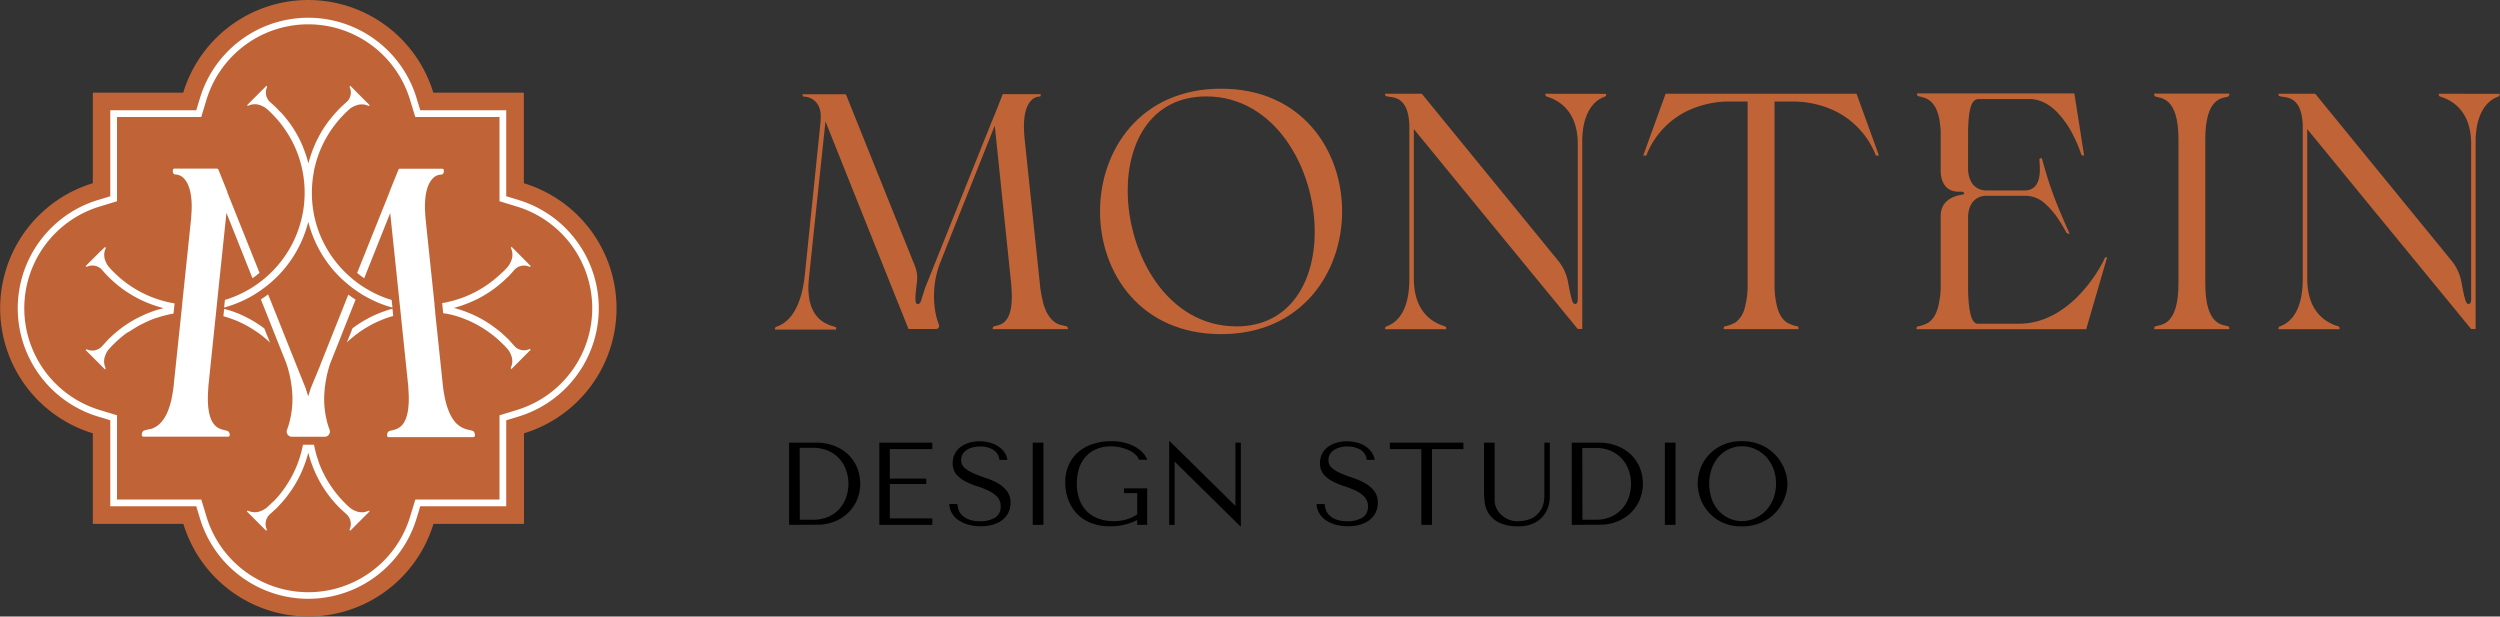 <?xml version="1.0" encoding="UTF-8"?> <svg xmlns="http://www.w3.org/2000/svg" id="Слой_1" data-name="Слой 1" viewBox="0 0 883.66 217.92"><rect x="0" y="0" width="883.66" height="217.92" fill="#333333" stroke="none"/> <defs> <style>.cls-1{fill:#c06437;}.cls-2{fill:#fff;}</style> </defs> <path class="cls-1" d="M484.11,537.66a46.21,46.21,0,0,0-32.76-44.2v-32h-32a46.2,46.2,0,0,0-88.4,0H299v32a46.2,46.2,0,0,0,0,88.4v32h32a46.2,46.2,0,0,0,88.4,0h32v-32A46.21,46.21,0,0,0,484.11,537.66Z" transform="translate(-266.19 -428.7)"></path> <path class="cls-2" d="M449.54,499.41l-4.41-1.34V467.68H414.74l-1.34-4.41a40,40,0,0,0-76.5,0l-1.34,4.41H305.17v30.39l-4.41,1.34a40,40,0,0,0,0,76.5l4.41,1.34v30.39h30.39l1.34,4.41a40,40,0,0,0,76.5,0l1.34-4.41h30.39V577.25l4.41-1.34a40,40,0,0,0,0-76.5Zm-.69,74.22-6.1,1.86v29.77H413l-1.86,6.1a37.6,37.6,0,0,1-71.95,0l-1.85-6.1H307.55V575.49l-6.1-1.86a37.59,37.59,0,0,1,0-71.94l6.1-1.86V470.06h29.77l1.85-6.1a37.6,37.6,0,0,1,71.95,0l1.86,6.1h29.77v29.77l6.1,1.86a37.59,37.59,0,0,1,0,71.94Z" transform="translate(-266.19 -428.7)"></path> <path class="cls-2" d="M312.06,545.8c.56-.38,1.13-.75,1.71-1.1l.58-.35c.53-.31,1.06-.61,1.61-.9.36-.19.73-.36,1.09-.54s.83-.42,1.26-.61l.23-.1q1.06-.47,2.16-.87l.89-.32.14,0,1.32-.42c.39-.12.8-.24,1.2-.34s.62-.16.94-.23a3,3,0,0,1,.43-.1l.32-.08.65-.13.36-.07h0l.57-.1.12-1.12.15-1.48.11-1c-.55-.09-1.1-.2-1.65-.31l-.48-.11c-.38-.08-.76-.17-1.13-.27l-.4-.1c-.27-.06-.54-.14-.81-.22l-.65-.19-1.12-.36-1-.35a39,39,0,0,1-8.68-4.5l-.76-.53c-.25-.18-.5-.36-.75-.56-.48-.36-.95-.74-1.4-1.1l-.16-.14c-.38-.31-.75-.65-1.12-1l-.53-.48h0l-1.18-1.15,0,0-.18-.18c-.39-.41-.77-.83-1.16-1.26l-.12-.14a7.27,7.27,0,0,1-1.19-2.12,5.49,5.49,0,0,1,.12-4.4c.1-.18-.21-.49-.21-.49L301,518.22h0l-1,1-.1.1-3.45,3.44s.31.31.49.21h0a4.61,4.61,0,0,1,5.07.85,1,1,0,0,1,.17.18c.75.88,1.53,1.73,2.36,2.56h0a42,42,0,0,0,13.7,9.15q.86.35,1.74.66l.46.16c.47.17.94.33,1.42.47.72.22,1.43.43,2.16.62-.65.16-1.3.34-1.94.54l-.14,0-.18.06-1.32.44-.46.17-.16.05-.45.17c-.73.27-1.45.57-2.16.89l-.18.08q-1.12.51-2.22,1.08l-.05,0a41.76,41.76,0,0,0-10.22,7.51c-.11.1-.2.22-.3.33l-.15.14c-.2.21-.39.44-.59.66s-.56.59-.83.9c-.11.13-.24.25-.35.38a4.62,4.62,0,0,1-5.39,1.19h0c-.18-.1-.49.2-.49.2l3.45,3.45.1.1,1,1h0l2.31,2.31s.31-.3.21-.49a5.47,5.47,0,0,1-.12-4.4,7.38,7.38,0,0,1,1.07-2c.08-.08.15-.17.23-.26h0c.39-.45.79-.88,1.21-1.31l.32-.33.63-.61.56-.55,0,0,0,0,.2-.17a5.08,5.08,0,0,1,.43-.38c.26-.24.52-.48.79-.7l.16-.13c.45-.37.92-.75,1.4-1.11.25-.2.5-.38.75-.55h0Z" transform="translate(-266.19 -428.7)"></path> <path class="cls-2" d="M356,545.38c.33.21.67.43,1,.67l1,.68a37.77,37.77,0,0,1,3.62,3.06l-2-5c-.45-.34-.92-.68-1.39-1s-1.24-.83-1.87-1.22l-.78-.47-.19-.11-.62-.35a1.08,1.08,0,0,0-.26-.14c-.18-.11-.37-.2-.56-.31l-.14-.07a.6.6,0,0,0-.11-.06l-.8-.4c-.23-.12-.47-.23-.71-.33a2.29,2.29,0,0,0-.27-.14l-.7-.32c-.69-.31-1.39-.59-2.09-.84-.24-.09-.49-.19-.74-.27l-1-.35-.15,0-.93-.29-.75-.2-.06,0-.09,0-.26,2.54.16.05,1.07.32,1.21.4,1,.36,1,.38c.59.25,1.16.51,1.75.79s1.14.54,1.69.85c.71.37,1.39.76,2.07,1.19C355.34,544.94,355.67,545.15,356,545.38Z" transform="translate(-266.19 -428.7)"></path> <path class="cls-2" d="M405.18,540.4l-.26-2.56-.1,0-.19.06-.74.21c-.61.18-1.23.37-1.84.6l-.9.33c-.57.21-1.13.44-1.69.68-.26.1-.51.22-.77.34s-.47.2-.71.32l-.77.38c-.41.19-.8.41-1.19.62l0,0-.4.23c-.51.27-1,.57-1.52.88h0c-.57.35-1.12.7-1.67,1.07l0,0c-.52.35-1,.72-1.53,1.1l-.09.06-2,5,.18-.16.05-.05c.25-.25.52-.49.78-.71s.39-.35.59-.51.52-.45.78-.66l.11-.08c.31-.26.63-.51.95-.75l.57-.41.07-.06c.41-.3.81-.58,1.23-.86s.9-.59,1.35-.86l.55-.33,1.11-.63c.13-.08.28-.15.42-.22.52-.29,1.06-.55,1.6-.8s1.07-.49,1.62-.72l.26-.11c.5-.2,1-.4,1.51-.58a3.81,3.81,0,0,1,.44-.15c.46-.17.92-.32,1.4-.47Z" transform="translate(-266.19 -428.7)"></path> <path class="cls-2" d="M346.52,581a9,9,0,0,0-.91-.24c-2.22-.53-5.95-1.41-5.95-11.28,0-1.1.08-2.38.16-3.76l.06-.86,2.33-22.42.29-2.7.16-1.67.1-.85.18-1.78.29-2.84,3-28.65,9.21,23.1c.85-.59,1.67-1.22,2.48-1.91l-10.4-26-1-2.49a.6.6,0,0,0,0-.22l-.81-2-2.32-5.77a.56.56,0,0,0-.52-.36H327.85a.56.56,0,0,0-.56.52,3,3,0,0,0,0,.67,1.57,1.57,0,0,0,.16.45.84.84,0,0,0,.73.44,4.23,4.23,0,0,1,3.14,1.51c1.72,1.87,2.63,5.27,2.63,9.82,0,1.29-.1,2.7-.22,4.37l-2.87,27.42-.29,2.68,0,.34-.23,2.15-.05.41-.28,2.75-2.37,22.49c0,.51-.1,1-.17,1.53s-.09.73-.16,1.12l-.13.83-.14.81c-.07.41-.16.83-.24,1.22s-.18.77-.33,1.3l-.19.74-.07.22a2.13,2.13,0,0,0-.11.34l-.11.3c-.06.19-.12.38-.23.68,0,.07-.05.15-.1.25l-.14.39-.32.71c-.2.43-.41.83-.72,1.38a4.64,4.64,0,0,1-.4.63,4.49,4.49,0,0,1-.37.52c-.13.18-.26.35-.41.52l-.34.37s-.14.16-.15.16l-.14.14-.28.24-.48.4-.28.19a6.59,6.59,0,0,1-.65.4l-.21.12-.25.12-.24.1a3.33,3.33,0,0,1-.34.14l-.24.08-.33.11-.11,0-.19,0-.3.08-.62.15a8.75,8.75,0,0,0-1,.28c-.68.19-.8,1-.84,1.35a2.17,2.17,0,0,0,0,.26.56.56,0,0,0,.57.55h29.94a.56.56,0,0,0,.57-.55,3.18,3.18,0,0,0-.08-.61C347.13,581.31,346.76,581.07,346.52,581Z" transform="translate(-266.19 -428.7)"></path> <path class="cls-2" d="M382.89,557.19l.42-1.05,3-7.52,0,0h0l2.16-5.47,3.41-8.55c-.88-.55-1.74-1.14-2.57-1.77l-6,15.06-3.89,9.75v.09h0l0,0L376,566l-.79,2.54v0l-.08.25-.09-.29h0l-.8-2.54-3.29-8.2v0l-4-10-1.19-3-4.8-12c-.84.63-1.69,1.21-2.56,1.76l3.39,8.51,2.21,5.58h0l3,7.51v0l.38.95a41.08,41.08,0,0,1,2.08,10.18,32,32,0,0,1-.69,9.54,25.21,25.21,0,0,1-1,3.48l-.08.25a1.6,1.6,0,0,0-.16.72,1.84,1.84,0,0,0,1.87,1.84h11.53a1.84,1.84,0,0,0,1.87-1.84,1.81,1.81,0,0,0-.16-.75s-.07-.18-.08-.22a26.06,26.06,0,0,1-1-3.48,32.06,32.06,0,0,1-.69-9.54A42,42,0,0,1,382.89,557.19Z" transform="translate(-266.19 -428.7)"></path> <path class="cls-2" d="M433.25,581a9.33,9.33,0,0,0-1.07-.29l-.59-.13a2.11,2.11,0,0,0-.38-.11,1.74,1.74,0,0,1-.35-.11l-.6-.2c-.07,0-.66-.3-.66-.3a2.77,2.77,0,0,1-.29-.15c-.19-.11-.41-.24-.7-.44l-.32-.24-.35-.29a2,2,0,0,0-.27-.23l-.15-.14-.25-.26-.25-.29c-.14-.16-.27-.33-.41-.52s-.24-.33-.4-.57a3.14,3.14,0,0,1-.34-.55l-.12-.19c-.21-.38-.42-.78-.58-1.11a1.12,1.12,0,0,0-.1-.22l-.26-.62-.14-.38c0-.08-.06-.16-.13-.35s-.13-.37-.2-.56l-.09-.25a4.31,4.31,0,0,0-.16-.5l-.28-1c-.09-.36-.19-.75-.27-1.13s-.17-.81-.25-1.23l-.14-.78L423,567c-.06-.36-.12-.71-.16-1.15s-.13-1-.17-1.47l-2.37-22.5L420,539.1l0-.4-.22-2.16,0-.34-.29-2.69-2.87-27.39c-.13-1.68-.23-3.09-.23-4.38,0-4.55.92-7.95,2.63-9.82a4.24,4.24,0,0,1,3.15-1.51.83.83,0,0,0,.72-.43,1.27,1.27,0,0,0,.16-.45,4.39,4.39,0,0,0,0-.68.56.56,0,0,0-.57-.52H407.55a.56.56,0,0,0-.53.36l-3.13,7.76a.3.3,0,0,0,0,.1l-11.46,28.6a29.29,29.29,0,0,0,2.49,1.9L404.11,504l3,28.64.29,2.85.19,1.77.09.86.18,1.67.27,2.7,2.33,22.4.06.81c.08,1.4.16,2.72.16,3.83,0,9.87-3.71,10.75-5.95,11.28-.34.08-.65.15-.85.22a1.16,1.16,0,0,0-.8,1,2.6,2.6,0,0,0-.08.62.55.55,0,0,0,.57.55h29.93a.55.55,0,0,0,.57-.55v-.26C434,582,433.89,581.19,433.25,581Z" transform="translate(-266.19 -428.7)"></path> <path class="cls-2" d="M396.41,609.25a5.47,5.47,0,0,1-4.4.12,7.5,7.5,0,0,1-2.27-1.32c-.42-.39-.85-.77-1.25-1.15l-.17-.18,0,0-1.15-1.18-.19-.2-.09-.11c-.41-.44-.81-.89-1.19-1.35,0-.05-.09-.1-.13-.16-.37-.45-.75-.92-1.11-1.4-.2-.25-.38-.5-.56-.75l-.53-.76a39.11,39.11,0,0,1-4.48-8.61s0-.08,0-.12c-.11-.3-.23-.62-.33-.93s-.29-.91-.44-1.37-.23-.78-.32-1.17-.2-.78-.29-1.18a1.42,1.42,0,0,1-.05-.22,3,3,0,0,1-.07-.32c-.08-.33-.15-.67-.21-1h-3.9c0,.23-.1.46-.14.69l-.15.64c0,.14-.06.29-.09.43-.07.32-.15.63-.24.94s-.21.81-.33,1.2-.29.92-.44,1.37-.23.66-.35,1a39,39,0,0,1-4.5,8.68l-.53.76c-.18.25-.36.5-.56.75-.36.48-.74,1-1.11,1.4,0,.06-.09.11-.13.16-.38.46-.78.91-1.19,1.35l-.09.11-.19.2L362,606.7l0,0a1.45,1.45,0,0,0-.17.18c-.4.38-.83.76-1.25,1.15a7.5,7.5,0,0,1-2.27,1.32,5.47,5.47,0,0,1-4.4-.12c-.18-.1-.49.21-.49.21l2.31,2.31h0l1,1,.1.1,3.45,3.45s.3-.31.2-.5h0a4.6,4.6,0,0,1,1.18-5.39c.11-.09.21-.2.32-.3.55-.48,1.09-1,1.61-1.47.16-.16.33-.3.49-.45s.52-.57.79-.85l.08-.09A41.74,41.74,0,0,0,373.81,593c.12-.3.23-.6.33-.91s.25-.73.36-1.1c.24-.75.46-1.5.66-2.27.18.72.39,1.44.61,2.15.15.47.31,1,.47,1.42.06.15.11.31.17.46a41.83,41.83,0,0,0,9.8,15.44l.21.19c.66.64,1.34,1.26,2,1.86l.18.17a4.6,4.6,0,0,1,1.18,5.39h0c-.09.19.21.5.21.5l2.76-2.77h0l1.81-1.81h0l2.31-2.3S396.59,609.15,396.41,609.25Z" transform="translate(-266.19 -428.7)"></path> <path class="cls-2" d="M353.92,466.07a5.47,5.47,0,0,1,4.4-.12,7.54,7.54,0,0,1,2.14,1.2h0a.52.52,0,0,1,.11.1c.43.39.86.77,1.26,1.16l.18.18,0,0c.3.31.61.62.91.94s.52.56.78.84.63.7.93,1.06l.08.1c.42.5.82,1,1.21,1.53.18.23.34.45.5.68.06.07.11.15.17.23.28.4.54.81.81,1.22s.57.85.83,1.29c.48.79.94,1.6,1.36,2.42l.06.12a39.55,39.55,0,0,1-7.37,45.75c-.39.39-.78.77-1.19,1.12-.7.66-1.42,1.27-2.16,1.86s-1.65,1.28-2.52,1.86-1.53,1-2.33,1.45a38.06,38.06,0,0,1-8.39,3.64l-.28,2.69a41.82,41.82,0,0,0,9.62-3.95c.8-.46,1.57-.93,2.33-1.44s1.72-1.17,2.54-1.81,1.48-1.16,2.19-1.79,1.33-1.21,2-1.85a41.86,41.86,0,0,0,11.07-19.46,41.86,41.86,0,0,0,11.07,19.46c.64.64,1.3,1.24,2,1.84s1.44,1.23,2.19,1.8,1.67,1.24,2.54,1.81,1.53,1,2.33,1.42a41,41,0,0,0,9.62,4l-.28-2.69a38.09,38.09,0,0,1-8.39-3.65c-.8-.44-1.57-.93-2.33-1.44s-1.7-1.21-2.52-1.86-1.46-1.2-2.16-1.86c-.39-.36-.8-.74-1.18-1.12A39.87,39.87,0,0,1,379.43,512a39.32,39.32,0,0,1-3-15.05v-.13a40.13,40.13,0,0,1,.68-7.33h0s0-.07,0-.11v-.06c.17-.87.38-1.74.61-2.59.09-.38.2-.77.31-1.14s.29-.93.44-1.38.23-.65.35-1a39,39,0,0,1,4.5-8.68l.53-.76c.18-.25.36-.5.56-.75.36-.48.74-.95,1.1-1.4l.14-.16c.38-.46.78-.91,1.18-1.35l.1-.11.19-.2,1.15-1.18,0,0,.18-.18c.41-.39.83-.77,1.26-1.16l.11-.1h0A7.08,7.08,0,0,1,392,466a5.48,5.48,0,0,1,4.4.12c.18.1.49-.21.49-.21l-2.31-2.3h0l-1-1-.1-.1-.69-.7L390,459s-.31.31-.21.49v0a4.62,4.62,0,0,1-.84,5.06c-.95.8-1.87,1.65-2.75,2.53a42.74,42.74,0,0,0-3.26,3.72l-.05.06c-.37.47-.75.92-1.1,1.41l0,0-.14.2-.15.21,0,0-.2.28-.19.29c-.6.88-1.16,1.79-1.69,2.71-.31.54-.58,1.1-.86,1.65s-.43.8-.63,1.21-.44,1-.66,1.54l-.21.51c-.13.32-.28.63-.4.94s-.16.47-.25.71c-.23.64-.44,1.28-.64,1.93l-.1.27-.11.41c0,.11-.07.23-.1.34s-.07.23-.1.35a.19.19,0,0,1,0,.08c0,.07,0,.13-.05.19l-.09.36,0,.07-.06-.24-.06-.24c0-.11-.07-.21-.1-.32-.14-.53-.29-1-.46-1.56l-.27-.88a2.49,2.49,0,0,1-.11-.29l-.1-.27-.15-.42c-.22-.6-.44-1.19-.69-1.78l0-.07c-.37-.87-.77-1.73-1.19-2.58h0c-.43-.85-.88-1.68-1.37-2.49l-.06-.11c-.46-.77-.94-1.52-1.45-2.26l-.22-.3c-.46-.65-.93-1.3-1.42-1.92l-.45-.55c-.43-.53-.87-1-1.34-1.57L365,468c-.28-.3-.54-.61-.84-.9l-.68-.67h0l0,0c-.62-.59-1.26-1.17-1.91-1.72h0a4.63,4.63,0,0,1-1-5.2v0c.1-.18-.2-.49-.2-.49l-2.76,2.76-.69.69-.1.1-1,1h0l-2.3,2.3S353.73,466.17,353.92,466.07Z" transform="translate(-266.19 -428.7)"></path> <path class="cls-2" d="M426.48,537.57c.71-.18,1.42-.39,2.12-.61l.72-.23h0l.7-.26.42-.15a39.39,39.39,0,0,0,4.28-1.84l.05,0c.84-.42,1.67-.87,2.48-1.35l.19-.12c.75-.44,1.48-.91,2.21-1.4l.39-.29c.63-.44,1.25-.89,1.86-1.37l.62-.51c.51-.42,1-.85,1.52-1.3l.77-.71.89-.83.67-.69a1.8,1.8,0,0,1,.19-.2c.53-.56,1-1.14,1.54-1.73a4.61,4.61,0,0,1,5.21-1h0c.19.09.49-.21.49-.21L451,519.93l-.6-.59-.1-.11-1-1h0l-2.3-2.31s-.31.31-.21.49a5.47,5.47,0,0,1,.12,4.4,7.73,7.73,0,0,1-1.21,2.15h0l-.09.11c-.39.42-.77.85-1.16,1.26l-.18.17,0,0L443,525.65l-.2.19-.11.1c-.44.4-.89.8-1.35,1.18l-.16.13c-.45.37-.92.75-1.4,1.11-.25.2-.5.38-.75.56l-.76.53a39,39,0,0,1-8.68,4.5l-1,.35c-.44.15-.9.29-1.36.43h0c-.38.12-.78.24-1.17.33l-.26.06c-.78.21-1.58.39-2.39.55h0l-.94.16.11,1v0l.15,1.47.12,1.12.56.1h0l.14,0h0l.07,0,.18,0,.31.07.62.14.43.09.34.08h0l.14,0h0l.41.11c.4.1.8.22,1.2.33l1.37.44,1,.35a39,39,0,0,1,8.68,4.5l.76.53c.25.18.5.36.75.56.48.36.95.74,1.4,1.11l.16.13c.46.38.91.78,1.35,1.19l.11.09.2.19,1.18,1.15,0,0a1.45,1.45,0,0,0,.18.17c.39.41.77.84,1.16,1.26l.1.11h0a7.49,7.49,0,0,1,1.21,2.15,5.47,5.47,0,0,1-.12,4.4c-.1.18.21.49.21.49l2.29-2.3h0l1-1,.1-.1.69-.69,2.75-2.76s-.3-.3-.49-.2h0a4.61,4.61,0,0,1-5.2-1h0c-.5-.6-1-1.17-1.54-1.74l-.14-.13,0-.05-.68-.71c-.31-.3-.62-.58-.93-.87l-.68-.63c-.54-.49-1.1-1-1.67-1.42l-.45-.37c-.68-.54-1.38-1-2.08-1.54l-.16-.11a40.86,40.86,0,0,0-9.31-4.8l-.38-.14c-.48-.17-1-.34-1.45-.49s-1.25-.38-1.88-.55l-.21-.06h0l-.24-.06h0Z" transform="translate(-266.19 -428.7)"></path> <path class="cls-1" d="M1010.07,520a.93.93,0,0,1,0,.1h0l-.08.16a2,2,0,0,1-.17.38l-.17.36h0l-.27.52c-.05.09-.1.2-.16.3-.17.31-.35.64-.56,1s-.42.76-.68,1.17-.34.56-.52.84a51.55,51.55,0,0,1-6.71,8.5l-1,1c-.9.84-1.85,1.67-2.85,2.45-.4.31-.81.62-1.23.92s-.85.59-1.28.88l-.66.42-.67.4-1.38.76-.72.35c-.35.18-.72.34-1.08.5s-.74.31-1.12.45-1,.37-1.54.53-1,.31-1.58.44-1.08.24-1.63.34-1.12.17-1.68.23c-.22,0-.43,0-.65.06-.65.05-1.3.07-2,.07H965a1.85,1.85,0,0,1-.73-.34,1.46,1.46,0,0,1-.23-.21,4.74,4.74,0,0,1-1.1-2c0-.07-.05-.15-.07-.23s-.11-.38-.16-.58a5.81,5.81,0,0,1-.15-.63c0-.06,0-.12-.05-.19,0-.24-.09-.5-.14-.77a51.25,51.25,0,0,1-.53-6.93v-26c0-1.59.59-6.78,5.84-7.33h15a10.38,10.38,0,0,1,6.53,2.91,27.35,27.35,0,0,1,4.27,4.94,58.42,58.42,0,0,1,3.09,5.11c.28.47,1.17.47,1.17.47-1.92-4.3-3.34-7.62-4.5-10.52-.51-1.27-1-2.47-1.39-3.63-.63-1.72-1.21-3.39-1.78-5.19-.69-2.18-1.38-4.54-2.16-7.4,0,0-.89,0-.86.35,0,1.91,1.6,11.06-5.22,11.06h-14c-5.36-.47-5.93-5.73-6-7.33V475c.17-8.84,1.56-10.77,3.09-11.19a3,3,0,0,1,.66-.1h17.89a11,11,0,0,1,1.63.11h0a9.48,9.48,0,0,1,1,.19,12.94,12.94,0,0,1,1.5.45h0a14.14,14.14,0,0,1,2.81,1.46l.38.25.84.65c.41.33.81.68,1.19,1.05a32.28,32.28,0,0,1,6.13,8.56l.35.7a49.44,49.44,0,0,1,2.6,6.3l0,0a.43.43,0,0,0,.24.15l.08,0,.18.05c.24.06.46.09.46.09l-3.46-22H943.76s0,.83.4.95,1.41.29,2.4.65a4.85,4.85,0,0,1,.67.29h0a5.32,5.32,0,0,1,1,.62,6.16,6.16,0,0,1,.69.6,5.47,5.47,0,0,1,.5.55l0,0c.16.2.31.41.46.64l.16.24a2.2,2.2,0,0,1,.15.26.05.05,0,0,1,0,0,7,7,0,0,1,.42.82l0,0c.09.19.17.39.25.61a11.26,11.26,0,0,1,.38,1.08c.08.26.15.53.22.81s.2.85.29,1.32l0,.11c0,.29.1.59.14.91,0,0,0,.06,0,.09.12.83.21,1.74.26,2.73,0,.25,0,.5,0,.75,0,.6,0,1.23,0,1.89V489c0,3.83,1.68,7.71,6.87,7.45,1.8-.09,1.73.93.77,1.06-4.79.68-7.64,3.26-7.64,7.54v.63c0,.15,0,.29,0,.43s0,.29,0,.44V518h0v10.91a29.59,29.59,0,0,1-1.13,9.06c-.08.25-.17.5-.25.72s-.09.24-.14.34a5.83,5.83,0,0,1-.28.62l-.14.29c-.1.19-.2.36-.3.53h0c-.11.17-.21.32-.32.47h0c-.11.15-.21.29-.33.43a5.27,5.27,0,0,1-.5.55,6.58,6.58,0,0,1-1,.85,12.56,12.56,0,0,1-3.77,1.32.52.52,0,0,0-.3.37,2,2,0,0,0-.1.59h60L1011,519.6h0S1010.27,519.59,1010.07,520Z" transform="translate(-266.19 -428.7)"></path> <path class="cls-1" d="M1128.2,461.83s0,.84.4.95c1.87.72,11.06,3.1,11.06,16.88v54.86c0,1.39-.58,1.74-1.2,1.59-.83-.2-1.44-3.41-2.24-7.69a16.8,16.8,0,0,0-3.38-7.43l-27.4-33.55-20.91-25.61h-13s0,.72.39.84c1.78.71,7.91-.72,8.21,10.57v54c0,13.79-6.33,16.17-8.21,16.88-.39.12-.39.95-.39.95h21.64s0-.83-.3-.95c-2-.71-11.16-3.09-11.16-17V474.32l23.68,28.92L1139.66,545h1.58V479.66c0-.38,0-.76,0-1.12s0-.5,0-.74c0-.4,0-.78.06-1.17.06-.69.13-1.34.22-2,0-.09,0-.16,0-.24l.15-.9c0-.24.09-.47.14-.69s.07-.34.11-.5.07-.32.12-.48c.08-.32.16-.62.26-.91v0c.06-.2.13-.4.2-.59s.14-.41.22-.6.14-.36.21-.54l.18-.41.16-.32a13.08,13.08,0,0,1,1.57-2.48,3.73,3.73,0,0,1,.32-.36c.1-.12.2-.24.31-.35l.3-.29c.15-.14.3-.28.44-.39l.2-.16a8.66,8.66,0,0,1,1.7-1.09l.25-.12c.33-.16.63-.28.87-.37l.14-.06a.07.07,0,0,0,.06,0,.48.48,0,0,0,.2-.24.52.52,0,0,0,.06-.16,1,1,0,0,0,0-.17.22.22,0,0,0,0-.08.15.15,0,0,0,0-.07,1.25,1.25,0,0,0,0-.2Z" transform="translate(-266.19 -428.7)"></path> <path class="cls-1" d="M812.42,461.84s0,.83.4.94c1.88.72,11.06,3.1,11.06,16.88v54.87c0,1.38-.58,1.73-1.2,1.58-.83-.2-1.44-3.41-2.24-7.69a16.8,16.8,0,0,0-3.38-7.43l-27.4-33.55-20.91-25.6h-13s0,.71.39.83c1.78.71,7.91-.72,8.21,10.57v54c0,13.79-6.32,16.17-8.21,16.88-.39.12-.39.95-.39.95h21.64s0-.83-.3-.95c-2-.71-11.16-3.09-11.16-17V474.32l23.68,28.93L823.88,545h1.58V479.66c0-.38,0-.75,0-1.12s0-.5,0-.74c0-.4,0-.78.07-1.17,0-.69.12-1.34.21-2a2,2,0,0,1,0-.24c0-.31.09-.61.14-.9s.09-.47.14-.69.07-.34.11-.5l.12-.48c.08-.32.16-.62.26-.91v0c.06-.2.13-.4.2-.59s.14-.41.22-.6l.21-.54.18-.41.16-.32a13.08,13.08,0,0,1,1.57-2.48,3.73,3.73,0,0,1,.32-.36c.1-.12.2-.24.31-.35l.3-.29a5.21,5.21,0,0,1,.45-.39,1.35,1.35,0,0,1,.19-.16,8.66,8.66,0,0,1,1.7-1.09l.25-.12c.33-.16.63-.28.87-.37l.14-.06a.11.11,0,0,0,.07,0,.51.51,0,0,0,.19-.24.52.52,0,0,0,.06-.16,1,1,0,0,0,0-.17.22.22,0,0,0,0-.08.15.15,0,0,0,0-.07,1.18,1.18,0,0,0,0-.19Z" transform="translate(-266.19 -428.7)"></path> <path class="cls-1" d="M697.8,460.05c-28.46,0-42.79,21.63-42.79,43.38s14.33,43.38,42.79,43.38,42.78-21.75,42.78-43.38S726.35,460.05,697.8,460.05Zm5.33,84c-24.31,0-38.34-25.55-38.34-48,0-17.59,8.7-33.27,27.77-33.27,24.31,0,38.34,25.43,38.34,47.89C730.9,528.27,722.2,544.08,703.13,544.08Z" transform="translate(-266.19 -428.7)"></path> <path class="cls-1" d="M1053.88,544.08c.3.12.3.95.3.95H1027.6s0-.83.39-.95c1.88-.71,8.21,0,8.21-15.21V478c0-15.21-6.33-14.5-8.21-15.21-.39-.12-.39-1-.39-1h26.58s0,.84-.3,1c-2,.71-8.2,0-8.2,15.21v50.87C1045.68,544.08,1051.91,543.37,1053.88,544.08Z" transform="translate(-266.19 -428.7)"></path> <path class="cls-1" d="M923.41,464.59l-1-2.76H854.92l-1,2.76L847,483.7h1.09a29.2,29.2,0,0,1,15.18-16.11,34.73,34.73,0,0,1,13.33-3h7.31v64.28a30.39,30.39,0,0,1-1.07,8.87,9,9,0,0,1-3.1,4.83,11.61,11.61,0,0,1-4,1.51c-.3.12-.3.95-.3.95h26.49s0-.83-.3-.95a12.31,12.31,0,0,1-3.89-1.41c-1.29-.89-2.59-2.48-3.41-5.53h0a31.63,31.63,0,0,1-.9-8.27V464.59h7.31a34.73,34.73,0,0,1,13.33,3,29.2,29.2,0,0,1,15.18,16.11h1.09Z" transform="translate(-266.19 -428.7)"></path> <path class="cls-1" d="M617.46,544.08c-.2.06-.29.3-.34.52a1.84,1.84,0,0,0-.06.43h26.59s0-.07,0-.17-.1-.7-.39-.78-.84-.22-1.43-.37l-.07,0-.23-.06-.28-.08-.08,0c-.14,0-.27-.09-.4-.13l-.12,0-.31-.13-.16-.07-.15-.07h0a1.91,1.91,0,0,1-.28-.15,5.85,5.85,0,0,1-.61-.37l-.23-.16-.14-.11-.19-.16-.17-.15-.2-.17-.2-.19-.22-.24-.21-.23c-.14-.16-.27-.32-.4-.5l-.36-.5c-.12-.18-.24-.37-.35-.57l-.09-.15q-.29-.51-.57-1.11s0-.07,0-.11-.15-.34-.22-.52l-.15-.37-.12-.32c-.09-.25-.18-.52-.27-.79,0-.1-.06-.19-.09-.3l0-.13-.21-.77s0-.09,0-.13c-.09-.34-.17-.68-.25-1s-.15-.73-.22-1.12c-.05-.23-.09-.46-.12-.7s-.09-.51-.13-.77-.1-.66-.14-1-.11-.9-.15-1.37l-5.43-51.69c-.11-1.43-.2-2.74-.2-3.93,0-4.85,1.11-7.59,2.47-9.07a4.32,4.32,0,0,1,3.16-1.5.24.24,0,0,0,.21-.14.72.72,0,0,0,.08-.22,2.24,2.24,0,0,0,0-.48H620.62l-2,5.12-.72,1.79h0l-1,2.38-16.23,40.5-7.54,18.82-1.34,4.28c-.41,1.32-1.08,1.49-1.62,1.15-.74-.44-.36-3.68.16-8a0,0,0,0,1,0,0,11.19,11.19,0,0,0-.8-5.42l-24.35-60.59H549.77s.2.84.49.84a6.16,6.16,0,0,1,3.11.91c1.77,1.1,3.37,3.38,2.83,7.87l.09-.46-5.63,54.79c-1.68,15.57-8.4,17.59-10.18,18.3-.39.12-.39.95-.39.95h21.63a1.92,1.92,0,0,0-.05-.79.22.22,0,0,0,0-.08l0,0a.1.1,0,0,0-.05,0c-1.78-.71-9.69-1.67-9.69-14,0-1.07.11-2.26.2-3.45l5.83-55.27,18.91,47.31L587.32,545H597a1.14,1.14,0,0,0,1.14-1.15,1.2,1.2,0,0,0-.08-.42.09.09,0,0,1,0-.05l-.08-.17v0A25.79,25.79,0,0,1,597,540a32.86,32.86,0,0,1,1.25-17.76l2.2-5.54,0-.06,17.35-43.54h0l5.83,56.09c.09,1.55.2,3,.2,4.17C623.89,543.84,619.14,543.49,617.46,544.08Z" transform="translate(-266.19 -428.7)"></path> <path d="M545.11,614.22V585.16h9.55a17.31,17.31,0,0,1,6.31,1.1,14.78,14.78,0,0,1,4.92,3,13.51,13.51,0,0,1,3.2,4.59,15.08,15.08,0,0,1,0,11.6,14.22,14.22,0,0,1-3.24,4.63,14.73,14.73,0,0,1-4.8,3,15.79,15.79,0,0,1-5.85,1.08Zm3.78-1.82h4.56a13.25,13.25,0,0,0,5.77-1.14,11.72,11.72,0,0,0,3.92-3,11.87,11.87,0,0,0,2.24-4.09,15.08,15.08,0,0,0,.7-4.51,14.17,14.17,0,0,0-.83-4.8,12.22,12.22,0,0,0-2.42-4.07,11.55,11.55,0,0,0-4-2.8,13.37,13.37,0,0,0-5.42-1h-4.56Z" transform="translate(-266.19 -428.7)"></path> <path d="M595.72,585.16v2.28h-15v10.42H593.6v1.91H580.72v12.17h15v2.28H577V585.16Z" transform="translate(-266.19 -428.7)"></path> <path d="M604.58,606.87a8.58,8.58,0,0,0,.33,1.73,5.2,5.2,0,0,0,1.12,2,6.71,6.71,0,0,0,2.41,1.64,10.61,10.61,0,0,0,4.19.69,9.77,9.77,0,0,0,5.26-1.25,4.34,4.34,0,0,0,2-3.95,4.75,4.75,0,0,0-1.25-3.44,10.45,10.45,0,0,0-3.13-2.18,32.56,32.56,0,0,0-4.09-1.6,25.58,25.58,0,0,1-4.09-1.7,10.43,10.43,0,0,1-3.14-2.49,6,6,0,0,1-1.24-3.95,6.87,6.87,0,0,1,2.85-5.73,9.46,9.46,0,0,1,3-1.45,12.8,12.8,0,0,1,3.64-.5,14,14,0,0,1,3.51.43,10.28,10.28,0,0,1,3,1.29,7.82,7.82,0,0,1,2.2,2.08,6.37,6.37,0,0,1,1.13,2.76h-2.83a4.68,4.68,0,0,0-2.23-3.59,8.73,8.73,0,0,0-4.59-1.15,9.56,9.56,0,0,0-2.87.4,6.82,6.82,0,0,0-2.11,1,4.37,4.37,0,0,0-1.28,1.51,4,4,0,0,0-.44,1.87,3.56,3.56,0,0,0,1.29,2.87,13.11,13.11,0,0,0,3.22,1.91c1.3.55,2.7,1.08,4.21,1.58a22.8,22.8,0,0,1,4.2,1.84,11.07,11.07,0,0,1,3.23,2.74,6.63,6.63,0,0,1,1.29,4.22,7.64,7.64,0,0,1-.75,3.4,7.47,7.47,0,0,1-2.12,2.62,10,10,0,0,1-3.31,1.66,15,15,0,0,1-4.35.58,15.94,15.94,0,0,1-4.37-.56,11.41,11.41,0,0,1-3.47-1.58,7.72,7.72,0,0,1-2.33-2.47,7,7,0,0,1-.94-3.24Z" transform="translate(-266.19 -428.7)"></path> <path d="M635,585.16v29.06h-3.78V585.16Z" transform="translate(-266.19 -428.7)"></path> <path d="M671.68,614.22h-3.53v-1.7a21.18,21.18,0,0,1-4,1.52,20.64,20.64,0,0,1-5.54.68,17.66,17.66,0,0,1-7.15-1.31,13.9,13.9,0,0,1-4.93-3.48,14.22,14.22,0,0,1-2.87-4.95,17.74,17.74,0,0,1-.94-5.7,15.13,15.13,0,0,1,1.21-6.17,12.89,12.89,0,0,1,3.36-4.59,15.1,15.1,0,0,1,5.13-2.87,20.46,20.46,0,0,1,6.5-1,18.78,18.78,0,0,1,5.34.68,15.44,15.44,0,0,1,3.8,1.68,9.9,9.9,0,0,1,2.42,2.14,8.86,8.86,0,0,1,1.27,2.06h-3a4,4,0,0,0-1.1-1.72,8.16,8.16,0,0,0-2.18-1.52,14.93,14.93,0,0,0-3-1.08,15.25,15.25,0,0,0-3.66-.42,13,13,0,0,0-5.17,1,10.43,10.43,0,0,0-3.75,2.7,11.37,11.37,0,0,0-2.31,4.15,17.41,17.41,0,0,0-.77,5.28,16.78,16.78,0,0,0,.81,5.33,11.7,11.7,0,0,0,2.44,4.2,11.24,11.24,0,0,0,4.08,2.76,15.26,15.26,0,0,0,5.74,1,15.54,15.54,0,0,0,4.45-.58,14.86,14.86,0,0,0,3.83-1.78V603H663.5v-1.7h8.18Z" transform="translate(-266.19 -428.7)"></path> <path d="M704.79,585.16v29.56h-.21L681.53,592h-.16v22.21h-1.91V584.66h.2l23.05,22.71h.17V585.16Z" transform="translate(-266.19 -428.7)"></path> <path d="M734.4,606.87a8.58,8.58,0,0,0,.33,1.73,5.2,5.2,0,0,0,1.12,2,6.71,6.71,0,0,0,2.41,1.64,10.61,10.61,0,0,0,4.19.69,9.77,9.77,0,0,0,5.26-1.25,4.34,4.34,0,0,0,2-3.95,4.75,4.75,0,0,0-1.25-3.44,10.45,10.45,0,0,0-3.13-2.18,32.56,32.56,0,0,0-4.09-1.6,25.58,25.58,0,0,1-4.09-1.7,10.43,10.43,0,0,1-3.14-2.49,6,6,0,0,1-1.24-3.95,6.87,6.87,0,0,1,2.85-5.73,9.46,9.46,0,0,1,3-1.45,12.8,12.8,0,0,1,3.64-.5,14,14,0,0,1,3.51.43,10.28,10.28,0,0,1,3,1.29,7.82,7.82,0,0,1,2.2,2.08,6.37,6.37,0,0,1,1.13,2.76h-2.83a4.68,4.68,0,0,0-2.23-3.59,8.73,8.73,0,0,0-4.59-1.15,9.56,9.56,0,0,0-2.87.4,6.82,6.82,0,0,0-2.11,1,4.37,4.37,0,0,0-1.28,1.51,4,4,0,0,0-.44,1.87,3.56,3.56,0,0,0,1.29,2.87,13.11,13.11,0,0,0,3.22,1.91c1.3.55,2.7,1.08,4.21,1.58a22.8,22.8,0,0,1,4.2,1.84,11.07,11.07,0,0,1,3.23,2.74,6.63,6.63,0,0,1,1.29,4.22,7.64,7.64,0,0,1-.75,3.4,7.47,7.47,0,0,1-2.12,2.62,10,10,0,0,1-3.31,1.66,15,15,0,0,1-4.35.58,15.94,15.94,0,0,1-4.37-.56,11.41,11.41,0,0,1-3.47-1.58,7.72,7.72,0,0,1-2.33-2.47,7,7,0,0,1-.94-3.24Z" transform="translate(-266.19 -428.7)"></path> <path d="M768.58,614.22V587.44H757.45v-2.28h26v2.28H772.36v26.78Z" transform="translate(-266.19 -428.7)"></path> <path d="M794.49,585.16v19c0,.56,0,1.11,0,1.66a7,7,0,0,0,.29,1.64,8,8,0,0,0,.75,1.65,7.39,7.39,0,0,0,1.45,1.66,8.74,8.74,0,0,0,2.56,1.62,8.27,8.27,0,0,0,3.09.54,13,13,0,0,0,3.91-.59,7.62,7.62,0,0,0,3.36-2.2,8,8,0,0,0,1.27-1.82,8.83,8.83,0,0,0,.64-1.85,10.9,10.9,0,0,0,.25-1.87c0-.62,0-1.24,0-1.85V585.16H814v18.93a11.9,11.9,0,0,1-.71,4.13,9.49,9.49,0,0,1-5.54,5.67,12.39,12.39,0,0,1-4.72.83,15.56,15.56,0,0,1-6.68-1.18,9.33,9.33,0,0,1-3.7-2.95,9.2,9.2,0,0,1-1.58-3.82,23.84,23.84,0,0,1-.33-3.76V585.16Z" transform="translate(-266.19 -428.7)"></path> <path d="M821.75,614.22V585.16h9.55a17.31,17.31,0,0,1,6.31,1.1,14.78,14.78,0,0,1,4.92,3,13.51,13.51,0,0,1,3.2,4.59,15.08,15.08,0,0,1,0,11.6,14.22,14.22,0,0,1-3.24,4.63,14.73,14.73,0,0,1-4.8,3,15.76,15.76,0,0,1-5.85,1.08Zm3.78-1.82h4.56a13.25,13.25,0,0,0,5.77-1.14,11.72,11.72,0,0,0,3.92-3A11.87,11.87,0,0,0,842,604.2a15.08,15.08,0,0,0,.7-4.51,14.17,14.17,0,0,0-.83-4.8,12.22,12.22,0,0,0-2.42-4.07,11.45,11.45,0,0,0-4-2.8,13.37,13.37,0,0,0-5.42-1h-4.56Z" transform="translate(-266.19 -428.7)"></path> <path d="M858.43,585.16v29.06h-3.77V585.16Z" transform="translate(-266.19 -428.7)"></path> <path d="M867.11,594.67a14.58,14.58,0,0,1,2.8-4.88,15.3,15.3,0,0,1,4.86-3.68,15.82,15.82,0,0,1,7.06-1.45,16.48,16.48,0,0,1,7.21,1.47,15.82,15.82,0,0,1,5,3.72,15,15,0,0,1,2.95,4.88,14.53,14.53,0,0,1,1,5,13.17,13.17,0,0,1-.44,3.24,16.5,16.5,0,0,1-1.29,3.38,15.37,15.37,0,0,1-2.18,3.2,14.85,14.85,0,0,1-3.13,2.68,16.46,16.46,0,0,1-4.07,1.85,17.63,17.63,0,0,1-5,.68,15.69,15.69,0,0,1-7.06-1.47,15.26,15.26,0,0,1-4.86-3.72,14.88,14.88,0,0,1-2.8-4.88,15.64,15.64,0,0,1-.89-5A15.89,15.89,0,0,1,867.11,594.67ZM871.18,605a12.84,12.84,0,0,0,2.45,4.17,11.09,11.09,0,0,0,3.68,2.72,10.85,10.85,0,0,0,4.6,1,11.18,11.18,0,0,0,4.63-1,11.9,11.9,0,0,0,3.83-2.72A13,13,0,0,0,893,605a15.33,15.33,0,0,0,0-10.68,13,13,0,0,0-2.59-4.17,11.9,11.9,0,0,0-3.83-2.72,11.18,11.18,0,0,0-4.63-1,10.85,10.85,0,0,0-4.6,1,11.09,11.09,0,0,0-3.68,2.72,12.84,12.84,0,0,0-2.45,4.17,16.47,16.47,0,0,0,0,10.68Z" transform="translate(-266.19 -428.7)"></path> </svg> 